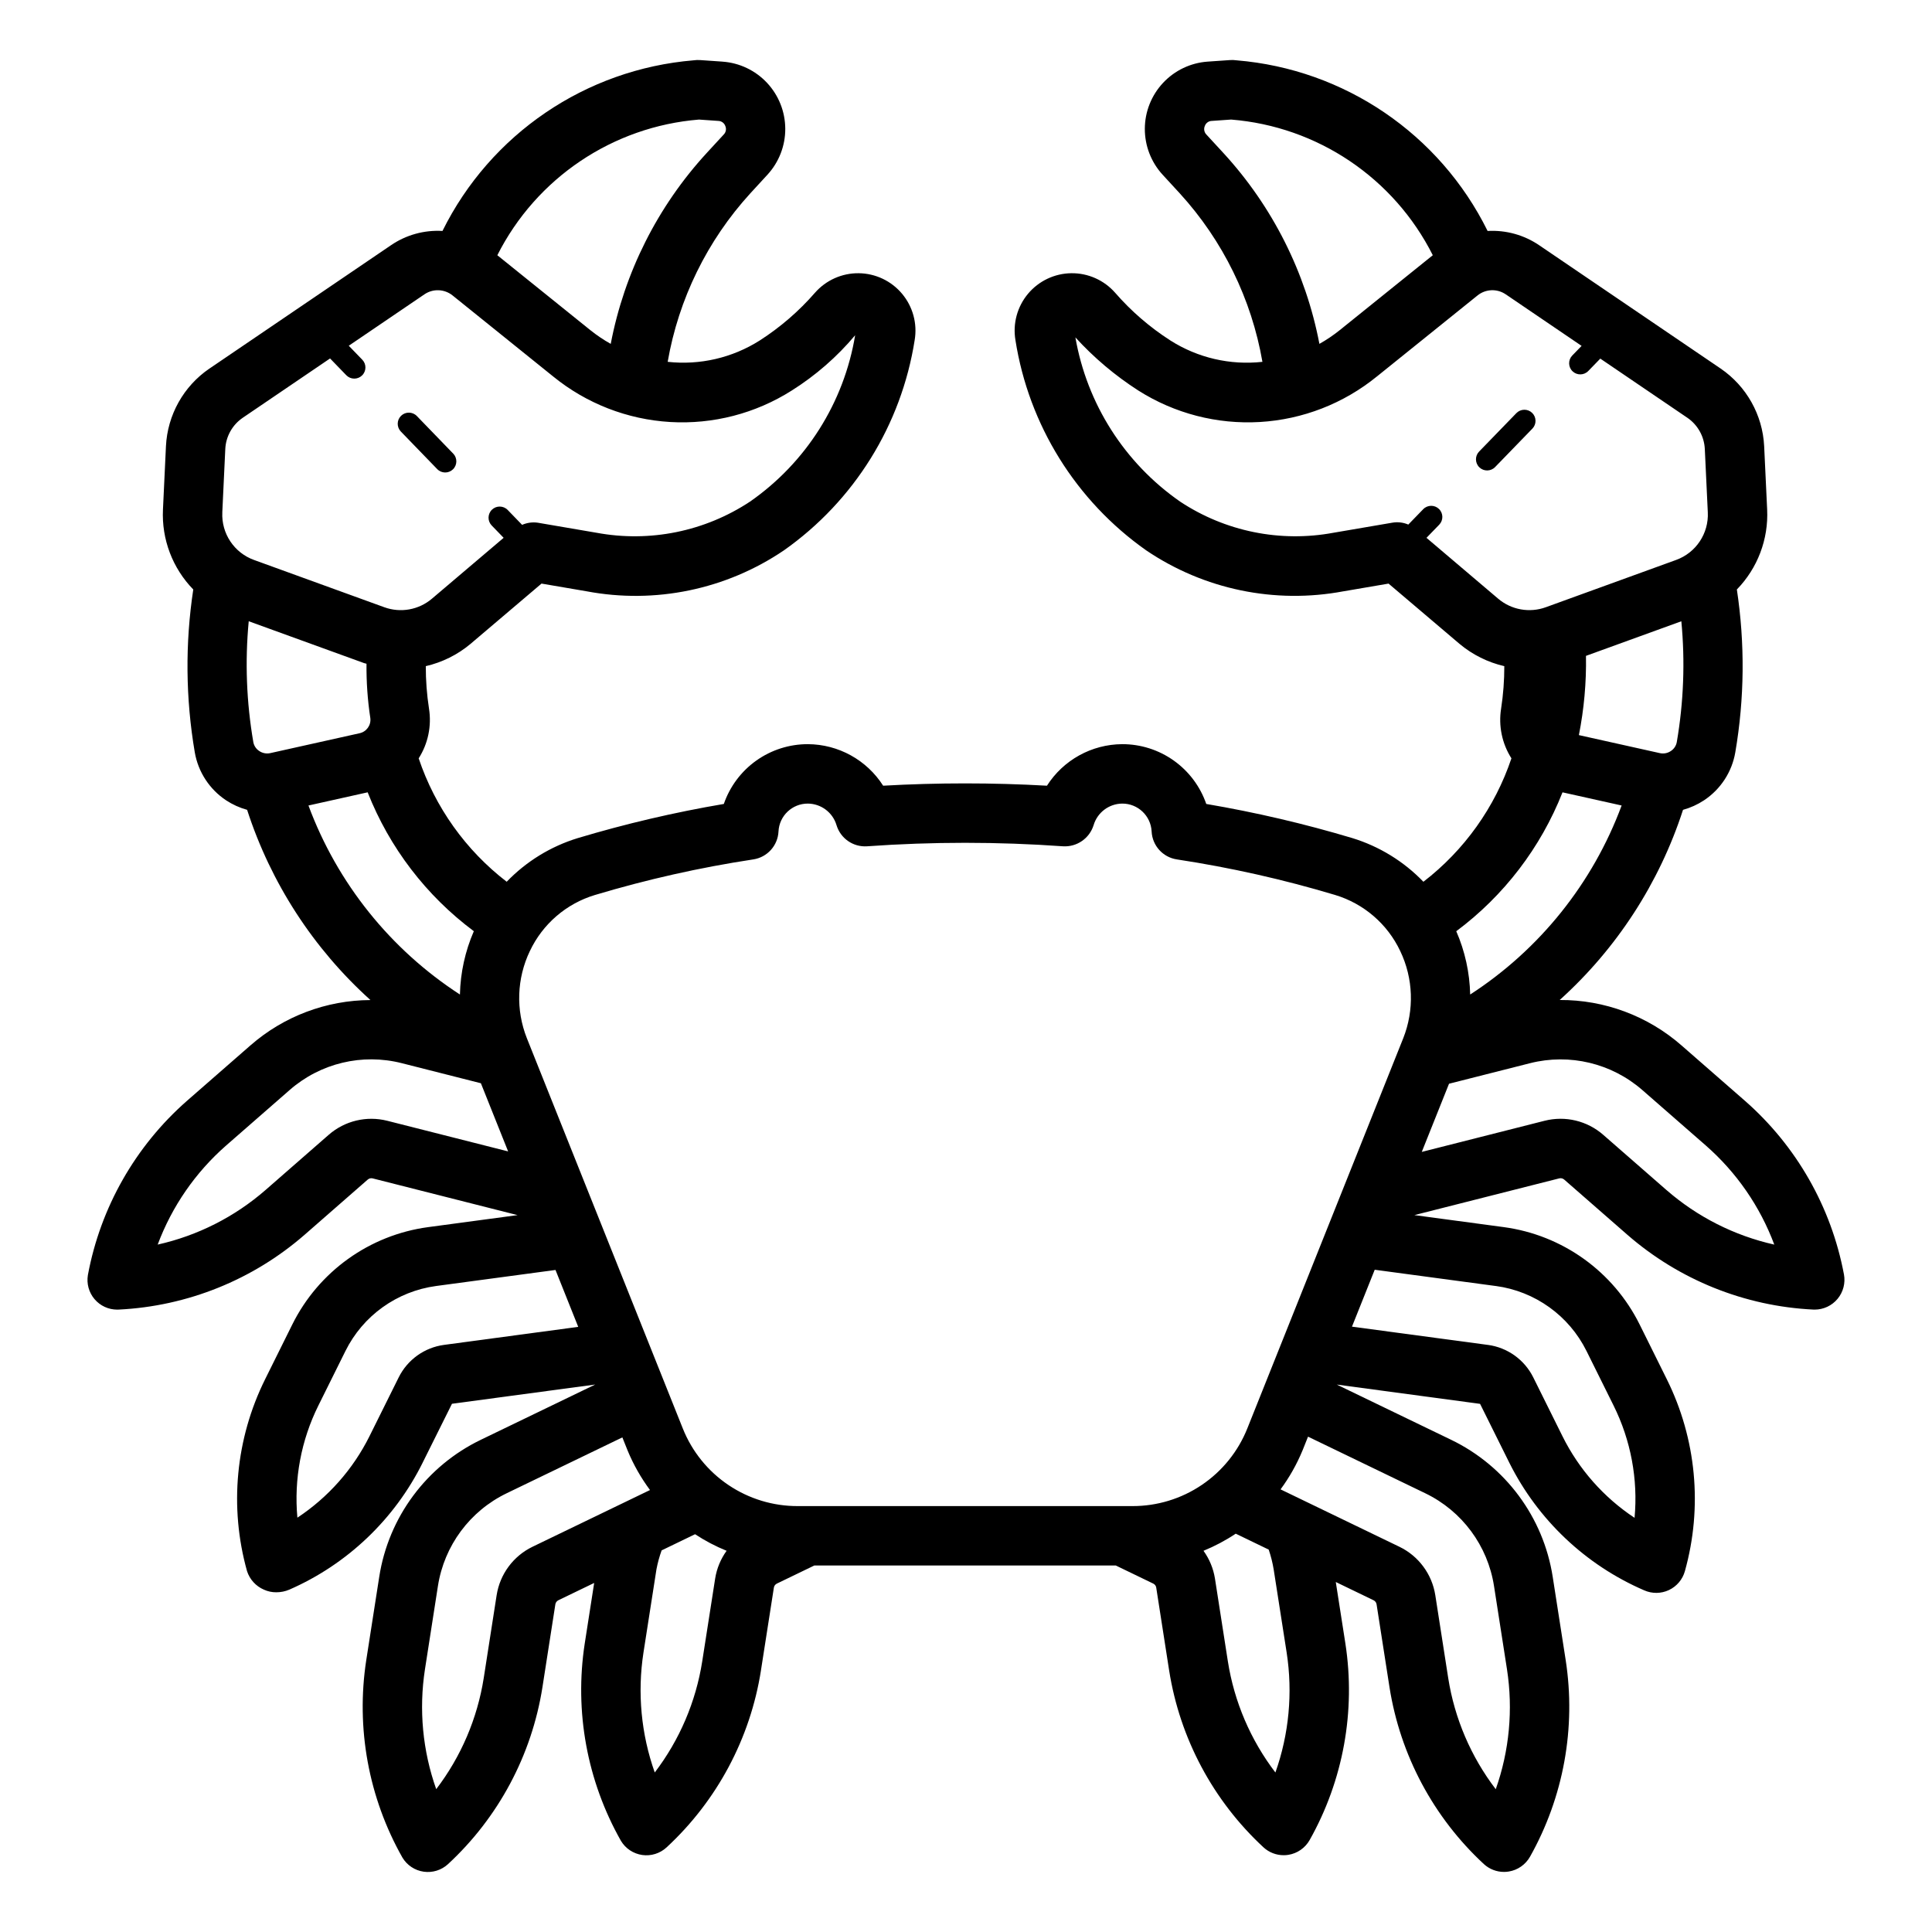 <?xml version="1.0" encoding="UTF-8"?>
<!-- Uploaded to: ICON Repo, www.iconrepo.com, Generator: ICON Repo Mixer Tools -->
<svg fill="#000000" width="800px" height="800px" version="1.1" viewBox="144 144 512 512" xmlns="http://www.w3.org/2000/svg">
 <path d="m250.23 258.36c-1.133-1.172-1.105-3.043 0.066-4.176s3.043-1.102 4.176 0.07l9.633 9.957v-0.004c1.133 1.172 1.102 3.043-0.07 4.176-1.172 1.133-3.039 1.102-4.172-0.07zm299.8-4.941v-0.004c-0.562-0.543-1.32-0.844-2.102-0.828-0.781 0.012-1.527 0.336-2.074 0.898l-9.879 10.188 0.004-0.004c-1.137 1.172-1.105 3.043 0.066 4.176 1.172 1.133 3.043 1.102 4.176-0.07l9.879-10.188v0.004c0.543-0.562 0.844-1.32 0.828-2.102-0.012-0.785-0.336-1.531-0.898-2.074zm82.633 228.29v-0.004c0.434 2.305-0.184 4.684-1.676 6.492-1.496 1.809-3.719 2.856-6.066 2.863-0.121 0-0.238 0-0.359-0.008-18.195-0.879-35.566-7.867-49.301-19.832l-16.742-14.629h-0.004c-0.355-0.312-0.844-0.426-1.305-0.309l-38.387 9.734 23.68 3.18c15.562 2.09 29.07 11.777 36.039 25.848l7.164 14.438c7.848 15.785 9.559 33.922 4.805 50.898-0.617 2.199-2.16 4.023-4.227 5-2.07 0.973-4.461 1-6.551 0.074-15.539-6.711-28.203-18.695-35.762-33.844l-7.734-15.574-37.984-5.113 30.305 14.633c14.406 6.949 24.473 20.535 26.93 36.336l3.438 22.062v0.004c2.769 17.93-0.562 36.273-9.457 52.09-1.184 2.098-3.262 3.547-5.641 3.926-0.414 0.07-0.828 0.102-1.246 0.102-1.973 0.004-3.875-0.734-5.328-2.066-13.371-12.371-22.184-28.887-25.023-46.879l-3.422-21.965c-0.07-0.477-0.379-0.887-0.812-1.09l-10-4.832 2.543 16.285c2.766 17.934-0.566 36.277-9.465 52.09-1.184 2.102-3.262 3.547-5.641 3.93-0.41 0.066-0.828 0.102-1.246 0.098-1.973 0.004-3.875-0.734-5.328-2.066-13.371-12.371-22.184-28.887-25.023-46.879l-3.422-21.965h0.004c-0.074-0.469-0.371-0.871-0.801-1.074l-9.91-4.789h-79.91l-9.91 4.789c-0.426 0.203-0.727 0.602-0.801 1.066l-3.43 21.973h0.004c-2.832 17.996-11.645 34.512-25.016 46.879-1.742 1.605-4.113 2.344-6.457 2.008-2.344-0.34-4.414-1.715-5.629-3.746-8.984-15.863-12.367-34.293-9.594-52.312l2.5-16.035-9.496 4.586v0.004c-0.422 0.207-0.719 0.609-0.793 1.074l-3.422 21.973c-2.836 17.992-11.648 34.508-25.02 46.875-1.742 1.609-4.113 2.344-6.457 2.008s-4.414-1.711-5.629-3.742c-8.98-15.867-12.355-34.297-9.586-52.316l3.438-22.07c2.457-15.801 12.523-29.383 26.926-36.332l30.316-14.641-37.965 5.098-7.766 15.598 0.004 0.004c-7.461 15.016-19.969 26.926-35.324 33.648-1.098 0.469-2.277 0.711-3.469 0.707-1.141 0.012-2.269-0.23-3.305-0.707-2.113-0.918-3.731-2.691-4.445-4.879-4.754-16.977-3.043-35.113 4.805-50.902l7.164-14.438c6.973-14.066 20.473-23.75 36.031-25.844l23.684-3.18-38.398-9.734h0.004c-0.457-0.113-0.941 0-1.301 0.309l-16.734 14.629c-13.738 11.965-31.105 18.953-49.301 19.832-0.121 0.008-0.246 0.008-0.367 0.008h-0.004c-2.312 0.004-4.508-1.016-6.004-2.781s-2.141-4.102-1.758-6.383c3.324-17.902 12.578-34.168 26.27-46.18l16.828-14.699-0.004 0.004c8.809-7.695 20.094-11.953 31.789-12-15.137-13.637-26.41-31.027-32.688-50.41-1.977-0.543-3.856-1.395-5.566-2.519-4.398-2.914-7.402-7.516-8.301-12.715-2.434-14.273-2.57-28.844-0.402-43.16-5.5-5.644-8.41-13.32-8.031-21.191l0.793-16.781v-0.004c0.406-8.277 4.664-15.887 11.508-20.562h0.008l48.109-32.688c4.004-2.742 8.809-4.074 13.656-3.789 12.723-25.691 37.969-42.848 66.539-45.219 0.555-0.078 1.117-0.102 1.676-0.07l5.988 0.414v0.004c4.508 0.316 8.727 2.324 11.812 5.625 3.086 3.297 4.809 7.641 4.828 12.156 0.02 4.519-1.672 8.875-4.734 12.199l-4.551 4.949c-11.391 12.488-18.98 27.969-21.875 44.625 8.539 0.941 17.141-1.055 24.391-5.656 5.453-3.5 10.379-7.758 14.637-12.645 2.93-3.34 7.168-5.231 11.609-5.18s8.637 2.043 11.484 5.449c2.852 3.406 4.07 7.887 3.336 12.266-3.527 22.496-16.027 42.602-34.641 55.719-15.32 10.391-34.133 14.293-52.32 10.855l-11.93-2.039-18.828 15.988v0.004c-3.43 2.867-7.484 4.883-11.84 5.887-0.008 3.766 0.273 7.527 0.848 11.25 0.727 4.582-0.242 9.27-2.734 13.184 4.359 12.973 12.477 24.359 23.324 32.703 5.184-5.383 11.652-9.359 18.801-11.555 12.715-3.812 25.656-6.84 38.742-9.062 1.602-4.633 4.609-8.652 8.602-11.492 3.996-2.84 8.777-4.363 13.68-4.352 8.082 0.043 15.594 4.191 19.941 11.008 14.457-0.816 28.953-0.816 43.41 0 4.344-6.816 11.852-10.961 19.934-11.008 4.902-0.012 9.688 1.512 13.68 4.352 3.996 2.84 7.004 6.859 8.605 11.492 13.074 2.223 26.004 5.242 38.707 9.047 7.16 2.195 13.641 6.18 18.836 11.574 10.844-8.348 18.965-19.734 23.328-32.707-2.492-3.914-3.465-8.602-2.734-13.184 0.57-3.723 0.855-7.481 0.848-11.246-4.359-1.008-8.418-3.023-11.848-5.891l-18.828-15.988-11.922 2.039v-0.004c-18.191 3.43-36.996-0.473-52.32-10.855-18.613-13.117-31.113-33.223-34.641-55.719-0.734-4.379 0.484-8.859 3.332-12.266 2.852-3.406 7.047-5.398 11.488-5.449 4.438-0.051 8.68 1.84 11.609 5.18 4.254 4.887 9.184 9.145 14.637 12.645 7.25 4.606 15.852 6.602 24.391 5.66-2.891-16.648-10.477-32.129-21.871-44.613l-4.559-4.957c-3.059-3.324-4.75-7.684-4.734-12.203 0.02-4.519 1.746-8.863 4.836-12.164 3.086-3.297 7.309-5.309 11.816-5.625l5.981-0.414c0.559-0.031 1.121-0.008 1.676 0.07 28.578 2.352 53.832 19.516 66.531 45.223 4.852-0.277 9.656 1.051 13.672 3.785l48.102 32.688c6.84 4.676 11.102 12.281 11.516 20.555l0.793 16.789v0.004c0.379 7.867-2.531 15.543-8.027 21.188 2.168 14.316 2.031 28.891-0.414 43.164-0.891 5.195-3.891 9.793-8.289 12.707-1.711 1.129-3.59 1.98-5.566 2.527-6.281 19.371-17.547 36.754-32.676 50.391 11.859-0.059 23.328 4.215 32.254 12.02l16.828 14.695c13.648 11.961 22.887 28.156 26.238 45.988zm-70.242-142.9 21.418 4.769c1.031 0.242 2.117 0.035 2.984-0.57 0.809-0.535 1.363-1.375 1.539-2.328 1.82-10.578 2.231-21.352 1.211-32.039l-25.277 9.172h0.004c0.121 7.047-0.512 14.086-1.879 20.996zm-68.766-103.68c1.883-1.059 3.68-2.269 5.367-3.621l24.684-19.875v0.004c-10.32-20.492-30.574-34.117-53.441-35.953l-5.137 0.359c-0.828 0.023-1.559 0.555-1.836 1.336-0.34 0.773-0.176 1.676 0.414 2.277l4.519 4.906c13.012 14.164 21.82 31.676 25.43 50.566zm47.352 67.512c3.5 2.984 8.336 3.852 12.66 2.277l34.492-12.516c5.285-1.898 8.707-7.031 8.426-12.641l-0.793-16.781c-0.164-3.332-1.879-6.394-4.633-8.277h-0.008l-23.055-15.668-3.184 3.281c-1.133 1.172-3.004 1.203-4.176 0.07-1.172-1.133-1.203-3.004-0.066-4.176l2.469-2.547-20.09-13.652v0.004c-2.293-1.578-5.352-1.457-7.512 0.301l-26.637 21.449v-0.004c-8.812 7.18-19.66 11.402-31.008 12.074-11.348 0.668-22.617-2.246-32.215-8.336-6.152-3.949-11.762-8.684-16.688-14.086 3.066 17.629 13.055 33.297 27.742 43.512 11.973 7.926 26.555 10.887 40.668 8.258l15.551-2.66c1.441-0.258 2.922-0.082 4.262 0.496l3.949-4.07c1.133-1.172 3.004-1.203 4.176-0.07 1.172 1.133 1.203 3.004 0.066 4.176l-3.371 3.477zm-11.082 88.145c2.309 5.297 3.559 10.996 3.688 16.773 18.422-11.941 32.5-29.508 40.137-50.094l-15.668-3.488v0.004c-5.777 14.648-15.527 27.395-28.156 36.805zm-245.5 5.238c-3.477 7.258-3.769 15.641-0.797 23.121l41.328 103.43c2.434 6.086 6.641 11.297 12.074 14.961 5.434 3.668 11.844 5.617 18.398 5.594h88.645c6.559 0.02 12.969-1.93 18.406-5.602 5.434-3.668 9.641-8.887 12.074-14.977l41.32-103.41c2.965-7.481 2.676-15.855-0.801-23.113-3.391-7.172-9.664-12.566-17.258-14.855-13.742-4.121-27.758-7.269-41.941-9.422-3.711-0.562-6.504-3.664-6.68-7.41-0.211-4.152-3.648-7.406-7.805-7.383-3.504 0.043-6.57 2.356-7.57 5.711-1.09 3.516-4.441 5.832-8.113 5.606-17.281-1.23-34.629-1.23-51.914 0-3.68 0.254-7.043-2.074-8.109-5.606-1-3.356-4.074-5.672-7.578-5.711-4.156-0.02-7.59 3.231-7.797 7.383-0.176 3.746-2.973 6.848-6.68 7.41-14.199 2.156-28.23 5.312-41.988 9.438-7.578 2.289-13.832 7.68-17.215 14.84zm-45.195-57.695c1.871-0.371 3.141-2.113 2.914-4.008-0.727-4.769-1.062-9.594-1.016-14.422-0.219-0.074-0.445-0.098-0.66-0.176l-30.551-11.086c-1.012 10.688-0.605 21.465 1.219 32.043 0.176 0.953 0.734 1.797 1.543 2.328 0.871 0.602 1.953 0.809 2.984 0.57zm36.566-126.69 24.672 19.871h0.004c1.688 1.352 3.488 2.566 5.379 3.621 3.609-18.898 12.414-36.414 25.43-50.582l4.527-4.914c0.582-0.598 0.742-1.488 0.402-2.25-0.277-0.781-1.004-1.312-1.832-1.34l-5.144-0.359h0.004c-22.859 1.859-43.105 15.48-53.441 35.953zm-72.883 68.125h0.004c-0.281 5.609 3.137 10.742 8.426 12.641l34.492 12.516c4.32 1.574 9.152 0.707 12.652-2.277l18.984-16.117-3.172-3.277c-1.133-1.172-1.102-3.039 0.07-4.176 1.172-1.133 3.043-1.102 4.176 0.07l3.816 3.945v0.004c1.316-0.578 2.766-0.777 4.184-0.566l15.551 2.66h0.004c14.113 2.621 28.691-0.34 40.664-8.258 14.852-10.34 24.898-26.234 27.859-44.086-4.805 5.727-10.477 10.668-16.805 14.652-9.598 6.09-20.867 9.008-32.215 8.34-11.348-0.672-22.199-4.891-31.012-12.07l-26.625-21.445c-2.16-1.758-5.223-1.883-7.516-0.301l-20.023 13.605 3.586 3.707c1.133 1.172 1.102 3.039-0.07 4.172-1.172 1.137-3.039 1.105-4.172-0.066l-4.301-4.445-23.129 15.715c-2.758 1.879-4.473 4.938-4.637 8.27zm62.973 127.79c0.129-5.777 1.383-11.477 3.684-16.777-12.621-9.406-22.367-22.156-28.137-36.805l-15.684 3.492-0.004 0.004c7.641 20.582 21.719 38.148 40.141 50.086zm-19.266 33.461 32.039 8.121-7.219-18.066-20.945-5.312c-10.484-2.676-21.609-0.016-29.746 7.117l-16.828 14.699c-8.121 7.117-14.352 16.137-18.133 26.254 10.578-2.367 20.402-7.34 28.574-14.461l16.742-14.629c4.246-3.715 10.047-5.106 15.516-3.723zm50.617 54.617-6.023-15.078-31.637 4.25h-0.004c-10.375 1.398-19.383 7.856-24.031 17.234l-7.164 14.438c-4.574 9.199-6.504 19.492-5.566 29.723 8.156-5.387 14.746-12.828 19.102-21.582l7.734-15.574c2.324-4.695 6.828-7.934 12.023-8.633zm19.02 43.242c-2.394-3.223-4.383-6.727-5.918-10.434l-1.406-3.516-30.668 14.809h0.004c-9.738 4.699-16.547 13.883-18.211 24.566l-3.438 22.078c-1.648 10.672-0.625 21.59 2.984 31.766 6.578-8.613 10.902-18.734 12.59-29.441l3.422-21.965c0.871-5.57 4.414-10.359 9.484-12.82zm17.27 23.438c0.422-2.652 1.461-5.164 3.031-7.336-2.922-1.188-5.723-2.656-8.355-4.391l-8.863 4.281c-0.59 1.629-1.047 3.305-1.371 5.008l-3.445 22.086c-1.648 10.672-0.621 21.586 2.992 31.766 6.578-8.617 10.902-18.742 12.582-29.453zm146.69-7.652-8.734-4.219c-2.688 1.793-5.551 3.312-8.543 4.535 1.57 2.176 2.609 4.691 3.035 7.344l3.422 21.957v-0.004c1.684 10.715 6.016 20.84 12.598 29.461 3.606-10.184 4.633-21.102 2.984-31.773l-3.445-22.07c-0.297-1.777-0.734-3.527-1.316-5.231zm41.5-14.926-31.074-15.004-1.473 3.688h-0.004c-1.512 3.648-3.461 7.102-5.805 10.281l31.496 15.211c5.086 2.457 8.641 7.254 9.512 12.836l3.422 21.957c1.684 10.711 6.016 20.836 12.598 29.457 3.606-10.18 4.625-21.098 2.977-31.773l-3.438-22.07c-1.66-10.688-8.469-19.879-18.211-24.582zm18.688-54.926-32.09-4.312-6.027 15.082 36.008 4.836 0.004-0.004c5.203 0.695 9.719 3.938 12.047 8.641l7.727 15.566c4.352 8.766 10.941 16.223 19.102 21.625 0.941-10.246-0.984-20.551-5.566-29.766l-7.164-14.438c-4.652-9.379-13.66-15.84-24.039-17.234zm73.801-10.969v-0.004c-3.781-10.121-10.016-19.145-18.145-26.262l-16.828-14.699c-8.148-7.109-19.266-9.77-29.75-7.117l-21.477 5.445-7.219 18.066 32.559-8.254h0.004c5.469-1.383 11.273 0.008 15.52 3.723l16.75 14.629h0.004c8.176 7.125 18 12.098 28.582 14.469z"/>
</svg>